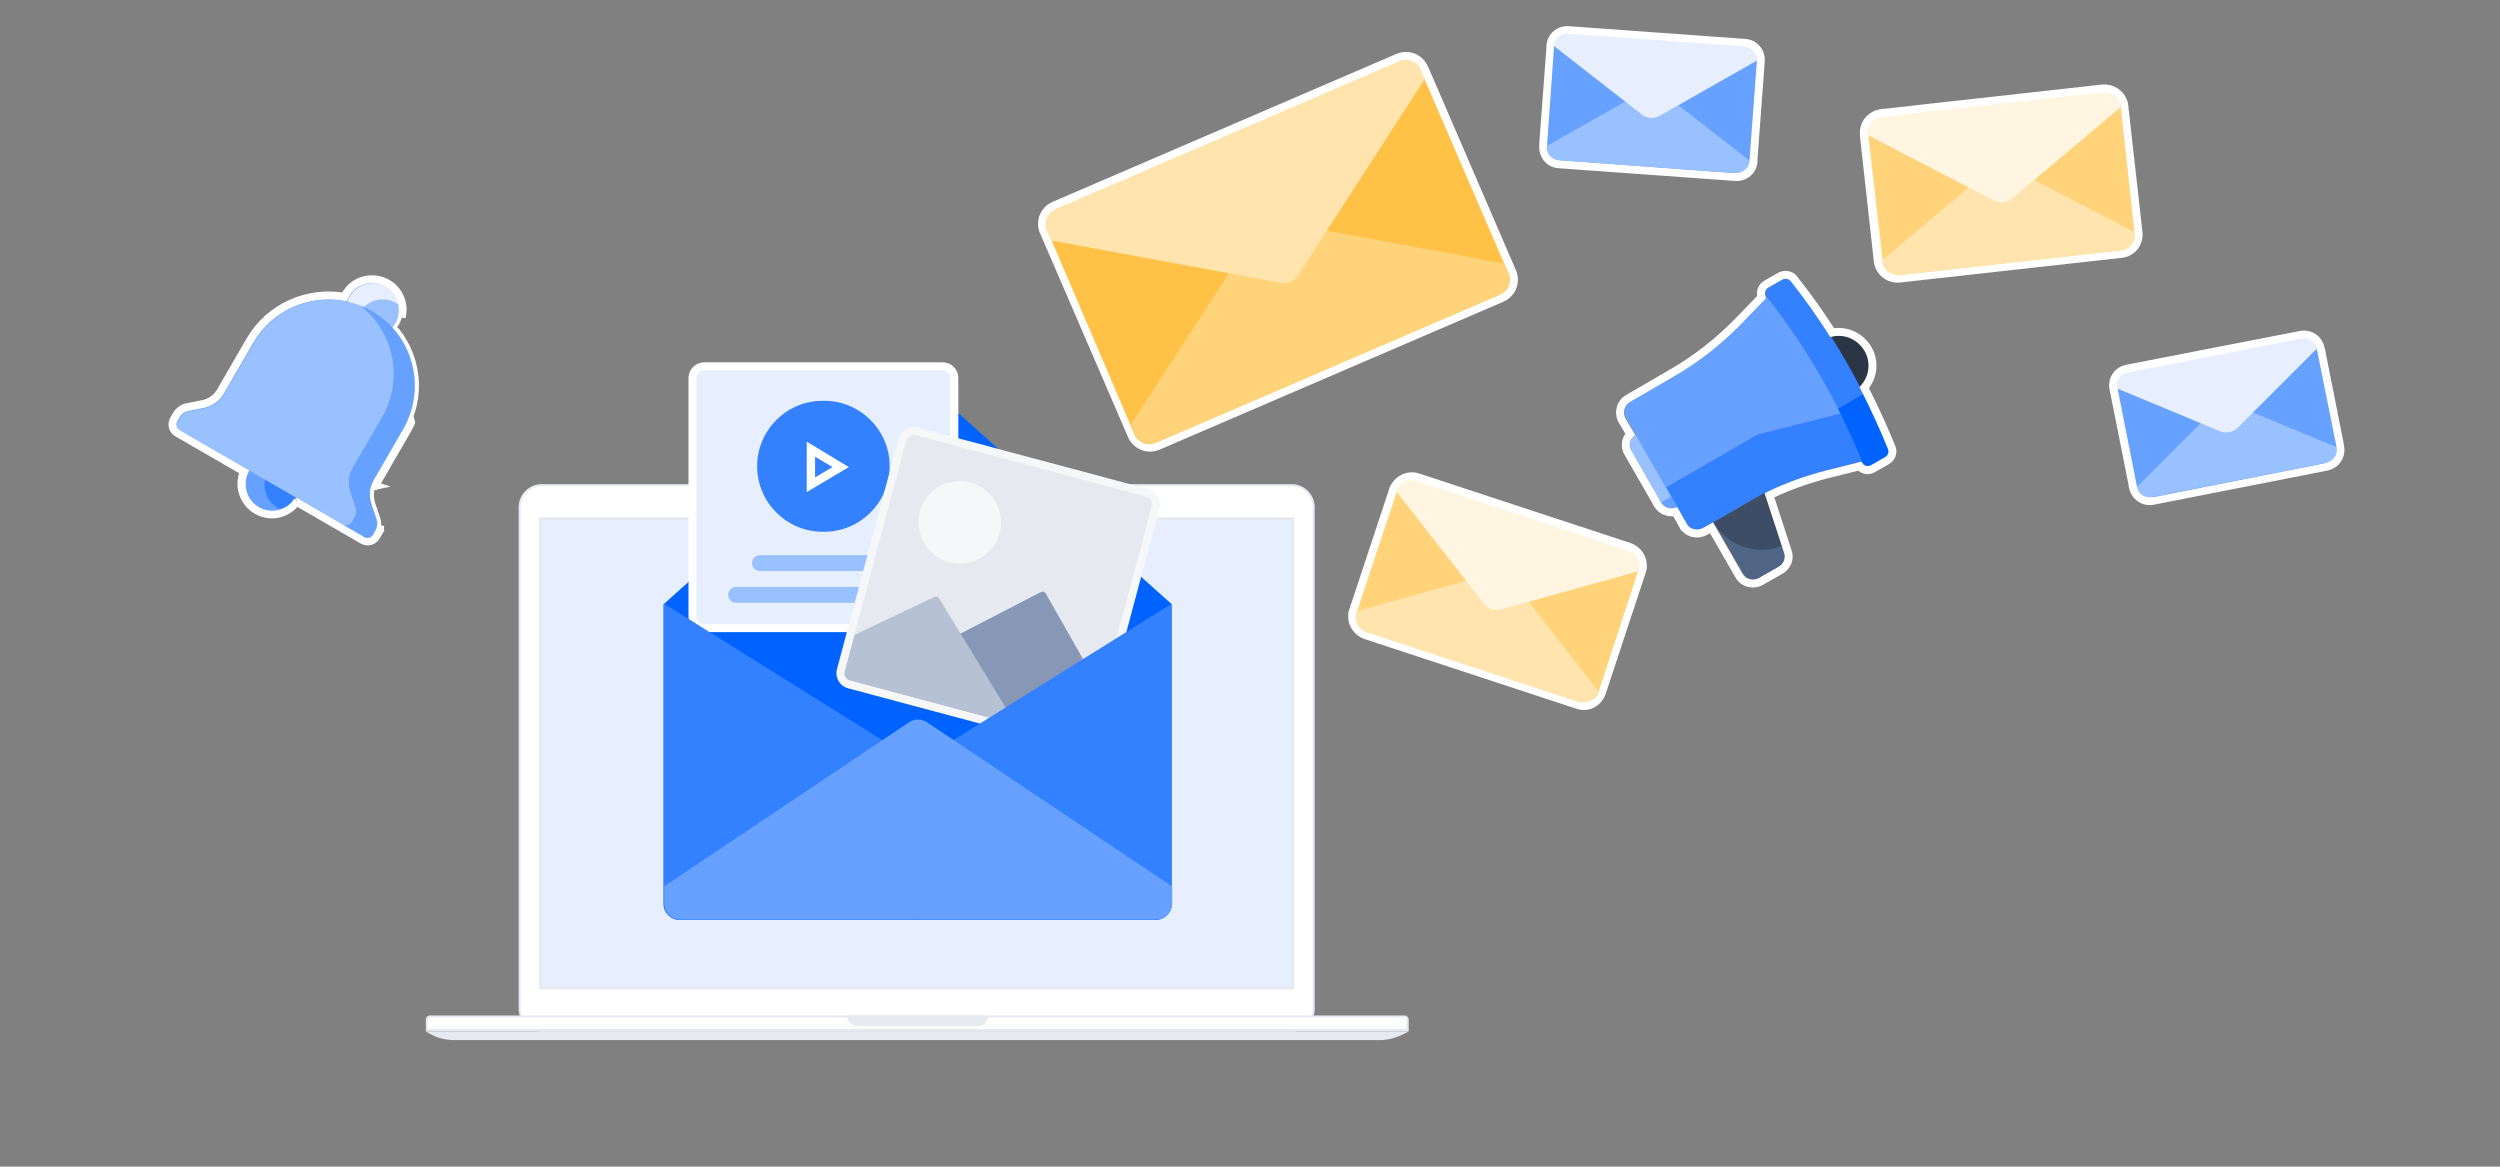 <?xml version="1.0" encoding="utf-8"?>
<!-- Generator: Adobe Illustrator 25.4.1, SVG Export Plug-In . SVG Version: 6.00 Build 0)  -->
<svg version="1.1" id="Layer_1" xmlns="http://www.w3.org/2000/svg" xmlns:xlink="http://www.w3.org/1999/xlink" x="0px" y="0px"
	 viewBox="0 0 630 294" style="enable-background:new 0 0 630 294;" xml:space="preserve">
<rect x="0" y="0" width="630" height="294" fill="#808080" stroke="none"/>
<style type="text/css">
	.st0{fill-rule:evenodd;clip-rule:evenodd;fill:#E6E9F0;}
	.st1{fill-rule:evenodd;clip-rule:evenodd;fill:#FFFFFF;}
	.st2{fill-rule:evenodd;clip-rule:evenodd;fill:#B6C1D3;}
	.st3{clip-path:url(#SVGID_00000165219201777996916970000000958678641438073524_);}
	.st4{fill:#E7EFFF;stroke:#E6E9F0;stroke-width:0.684;}
	.st5{fill-rule:evenodd;clip-rule:evenodd;fill:#0062FF;}
	.st6{fill:#E7EFFF;}
	.st7{fill:#3381FF;}
	.st8{fill:#FFFFFF;}
	.st9{fill-rule:evenodd;clip-rule:evenodd;fill:#99C0FF;}
	.st10{fill:none;stroke:#FFFFFF;stroke-width:2;}
	.st11{fill:#E6E9F0;}
	.st12{fill-rule:evenodd;clip-rule:evenodd;fill:#F5F7F9;}
	.st13{fill-rule:evenodd;clip-rule:evenodd;fill:#8698B6;}
	.st14{fill:none;stroke:#F5F7F9;stroke-width:2;}
	.st15{fill-rule:evenodd;clip-rule:evenodd;fill:#3381FF;}
	.st16{fill-rule:evenodd;clip-rule:evenodd;fill:#66A1FF;}
	.st17{fill:#FFE4AD;stroke:#FFFFFF;stroke-width:2;}
	.st18{fill-rule:evenodd;clip-rule:evenodd;fill:#FFC247;}
	.st19{fill-rule:evenodd;clip-rule:evenodd;fill:#FFD37A;}
	.st20{fill-rule:evenodd;clip-rule:evenodd;fill:#FFE4AD;}
	.st21{fill:#FFF5E0;stroke:#FFFFFF;stroke-width:2;}
	.st22{fill-rule:evenodd;clip-rule:evenodd;fill:#FFF5E0;}
	.st23{fill:#E7EFFF;stroke:#FFFFFF;stroke-width:2;}
	.st24{fill-rule:evenodd;clip-rule:evenodd;fill:#E7EFFF;}
	.st25{fill:#99C0FF;}
	.st26{fill:#66A1FF;}
	.st27{fill:#2A3546;}
	.st28{fill:#506586;}
	.st29{fill-rule:evenodd;clip-rule:evenodd;fill:#3D4D66;}
	.st30{fill:#66A1FF;stroke:#FFFFFF;stroke-width:2;}
</style>
<g>
	<path class="st0" d="M136.5,122h189c3.2,0,5.8,2.6,5.8,5.8v126.4c0,3.2-2.6,5.8-5.8,5.8h-189c-3.2,0-5.8-2.6-5.8-5.8V127.8
		C130.7,124.6,133.3,122,136.5,122z"/>
	<path class="st1" d="M136.5,122.5h189c2.9,0,5.3,2.4,5.3,5.3v126.4c0,2.9-2.4,5.3-5.3,5.3h-189c-2.9,0-5.3-2.4-5.3-5.3V127.8
		C131.2,124.9,133.6,122.5,136.5,122.5z"/>
	<path class="st0" d="M108.3,255.9h245.6c0.6,0,1.1,0.5,1.1,1.1v2.9H107.3V257C107.3,256.4,107.7,255.9,108.3,255.9z"/>
	<path class="st1" d="M108.3,256.4h245.6c0.3,0,0.5,0.2,0.5,0.5v2.4H107.8V257C107.8,256.7,108,256.4,108.3,256.4z"/>
	<path class="st0" d="M107.3,259.9H355l-1.1,0.6c-1.9,1-4.1,1.6-6.2,1.6H114.5c-2.2,0-4.3-0.5-6.2-1.6L107.3,259.9z"/>
	<path class="st0" d="M213.4,255.9H249v0.1c0,1.5-1.2,2.6-2.6,2.6h-30.3c-1.5,0-2.6-1.2-2.6-2.6V255.9z"/>
	<path class="st0" d="M231.1,127.4c0.4,0,0.8-0.4,0.8-0.8c0-0.4-0.4-0.8-0.8-0.8c-0.4,0-0.8,0.4-0.8,0.8
		C230.3,127,230.7,127.4,231.1,127.4z"/>
	<path class="st2" d="M231.1,127c0.2,0,0.4-0.2,0.4-0.4c0-0.2-0.2-0.4-0.4-0.4c-0.2,0-0.4,0.2-0.4,0.4
		C230.7,126.8,230.9,127,231.1,127z"/>
	<g>
		<defs>
			<rect id="SVGID_1_" x="135.8" y="130.3" width="190.4" height="119"/>
		</defs>
		<clipPath id="SVGID_00000157989535555648010920000008319541448620692656_">
			<use xlink:href="#SVGID_1_"  style="overflow:visible;"/>
		</clipPath>
		<g style="clip-path:url(#SVGID_00000157989535555648010920000008319541448620692656_);">
			<path class="st4" d="M136.2,130.7h189.7V249H136.2V130.7z"/>
		</g>
	</g>
</g>
<g>
	<path class="st5" d="M167.3,152.2l61.3-54.9c1.5-1.4,3.8-1.4,5.3,0l61.3,54.9v75.6c0,2.2-1.8,4-4,4h-120c-2.2,0-4-1.8-4-4V152.2z"
		/>
	<g>
		<path class="st6" d="M177.5,92.3h60c1.7,0,3,1.3,3,3v60c0,1.7-1.3,3-3,3h-60c-1.7,0-3-1.3-3-3v-60
			C174.5,93.6,175.9,92.3,177.5,92.3z"/>
		<g>
			<g>
				<path class="st7" d="M207.3,101h0.4c9.1,0,16.5,7.4,16.5,16.5v0c0,9.1-7.4,16.5-16.5,16.5h-0.4c-9.1,0-16.5-7.4-16.5-16.5v0
					C190.8,108.4,198.2,101,207.3,101z"/>
				<path class="st8" d="M203.3,111.3V124l10.6-6.3L203.3,111.3z M205.4,115.1l4.4,2.6l-4.4,2.6V115.1z"/>
				<path class="st9" d="M189.5,141.9c0-1.1,0.9-2,2-2h32c1.1,0,2,0.9,2,2c0,1.1-0.9,2-2,2h-32C190.4,143.9,189.5,143,189.5,141.9z"
					/>
				<path class="st9" d="M183.5,149.9c0-1.1,0.9-2,2-2h44c1.1,0,2,0.9,2,2c0,1.1-0.9,2-2,2h-44C184.4,151.9,183.5,151,183.5,149.9z"
					/>
			</g>
		</g>
	</g>
	<path class="st10" d="M177.5,92.3h60c1.7,0,3,1.3,3,3v60c0,1.7-1.3,3-3,3h-60c-1.7,0-3-1.3-3-3v-60
		C174.5,93.6,175.9,92.3,177.5,92.3z"/>
	<g>
		<path class="st11" d="M231.1,108.7l58,15.5c1.6,0.4,2.6,2.1,2.1,3.7l-15.5,58c-0.4,1.6-2.1,2.6-3.7,2.1l-58-15.5
			c-1.6-0.4-2.6-2.1-2.1-3.7l15.5-58C227.9,109.2,229.5,108.3,231.1,108.7z"/>
		<g>
			<g>
				<path class="st12" d="M239.2,141.7c5.5,1.5,11.2-1.8,12.7-7.4c1.5-5.5-1.8-11.3-7.4-12.7c-5.5-1.5-11.3,1.8-12.7,7.4
					C230.4,134.5,233.7,140.2,239.2,141.7z"/>
				<path class="st13" d="M274.2,187.5l-56.6-15.2l44.7-23.1c0.4-0.2,0.9-0.1,1.2,0.3l14.2,25L274.2,187.5z"/>
				<path class="st2" d="M215.3,160l20.2-9.6c0.4-0.2,0.9,0,1.1,0.3l19.5,32L212.4,171L215.3,160z"/>
			</g>
		</g>
	</g>
	<path class="st14" d="M231.1,108.7l58,15.5c1.6,0.4,2.6,2.1,2.1,3.7l-15.5,58c-0.4,1.6-2.1,2.6-3.7,2.1l-58-15.5
		c-1.6-0.4-2.6-2.1-2.1-3.7l15.5-58C227.9,109.2,229.5,108.3,231.1,108.7z"/>
	<path class="st15" d="M167.3,152.1l64,40v39.7h-60c-2.2,0-4-1.8-4-4V152.1z"/>
	<path class="st15" d="M295.3,152.1l-64,40v39.7h60c2.2,0,4-1.8,4-4V152.1z"/>
	<path class="st16" d="M167.3,223.4l61.8-41.4c1.3-0.9,3.1-0.9,4.5,0l61.8,41.4v4.3c0,2.2-1.8,4-4,4h-120c-2.2,0-4-1.8-4-4V223.4z"
		/>
</g>
<path class="st17" d="M360.2,20.1L360.2,20.1l-0.2-0.5l-1.1-2.5c-1.1-2.5-4-3.7-6.6-2.6l-86.7,37.3c-2.5,1.1-3.7,4-2.6,6.6l1.1,2.5
	l0.2,0.5l0,0c0,0.1,0.1,0.2,0.1,0.2l20.8,48.2c1.1,2.5,4,3.7,6.6,2.6l86.7-37.3c2.5-1.1,3.7-4,2.6-6.6c0,0,0,0,0,0l0,0l0,0l0,0l0,0
	l-20.8-48.2C360.2,20.3,360.2,20.2,360.2,20.1z"/>
<path class="st18" d="M265.3,61.3c-1.2-2.9,1.2-6,4.3-5.5l52.5,8l12.5,29.1l-43.4,18.7c-2,0.9-4.4-0.1-5.3-2.1L265.3,61.3z"/>
<path class="st18" d="M359.3,20.8c-1.2-2.9-5.2-3.3-7-0.7l-30.3,43.7l12.5,29.1L378,74.2c2-0.9,3-3.2,2.1-5.3L359.3,20.8z"/>
<path class="st19" d="M285,107l32-49.5c0.9-1.4,2.5-2.1,4.1-1.8l58,10.7l1.1,2.5c0.9,2-0.1,4.4-2.1,5.3l-86.7,37.3
	c-2,0.9-4.4-0.1-5.3-2.1L285,107z"/>
<path class="st20" d="M359,20l-32,49.5c-0.9,1.4-2.5,2.1-4.1,1.8l-58-10.7l-1.1-2.5c-0.9-2,0.1-4.4,2.1-5.3l86.7-37.3
	c2-0.9,4.4,0.1,5.3,2.1L359,20z"/>
<path class="st21" d="M403.7,174.5L403.7,174.5l10.1-30.6c0.1-0.3,0.1-0.5,0.2-0.8c0.2-2.3-1.1-4.5-3.4-5.3l-53.2-17.5
	c-2.3-0.8-4.7,0.2-5.9,2.2c-0.1,0.2-0.3,0.5-0.4,0.7l0,0.1c0,0,0,0.1,0,0.1l0,0l-0.1,0.2l0,0l-10,30.2l1,0.3l-1-0.3
	c-0.9,2.6,0.6,5.4,3.2,6.3l53.2,17.5C400,178.6,402.8,177.2,403.7,174.5L403.7,174.5L403.7,174.5L403.7,174.5z"/>
<path class="st19" d="M352.1,123.6c0.5-1.5,2.4-1.9,3.4-0.7l21.8,26.2l-6.2,18.8l-26.6-8.8c-2.1-0.7-3.2-3-2.5-5.1L352.1,123.6z"/>
<path class="st19" d="M412.9,143.6c0.5-1.5-0.8-2.9-2.4-2.6l-33.1,8.1l-6.2,18.8l26.6,8.8c2.1,0.7,4.4-0.4,5.1-2.5L412.9,143.6z"/>
<path class="st20" d="M342,154l34.5-9.6c1.6-0.4,3.2,0.1,4.2,1.4l22,28.3l-0.1,0.2c-0.7,2.1-3,3.2-5.1,2.5l-53.2-17.5
	c-2.1-0.7-3.2-3-2.5-5.1L342,154z"/>
<path class="st22" d="M412.7,144l-34.5,9.6c-1.6,0.4-3.2-0.1-4.2-1.4L352,124l0.1-0.2c0.7-2.1,3-3.2,5.1-2.5l53.2,17.5
	c2.1,0.7,3.2,3,2.5,5.1L412.7,144z"/>
<path class="st21" d="M538.9,58.5L538.9,58.5l-3.6-32c0-0.3-0.1-0.6-0.2-0.8c-0.7-2.2-2.9-3.6-5.3-3.4l-55.7,6.2
	c-2.4,0.3-4.2,2.2-4.4,4.5c0,0.3,0,0.5,0,0.8l0,0.1c0,0,0,0.1,0,0.1v0l0,0.2v0l3.5,31.6c0.3,2.7,2.8,4.7,5.5,4.4l55.7-6.2
	C537.3,63.8,539.2,61.3,538.9,58.5L538.9,58.5L538.9,58.5L538.9,58.5L538.9,58.5z"/>
<path class="st19" d="M470.8,33.7c-0.2-1.6,1.4-2.7,2.9-2l30.8,14.8l2.2,19.7l-27.8,3.1c-2.2,0.2-4.2-1.3-4.4-3.5L470.8,33.7z"/>
<path class="st19" d="M534.4,26.6c-0.2-1.6-2-2.3-3.2-1.3l-26.8,21.2l2.2,19.7l27.8-3.1c2.2-0.2,3.8-2.2,3.5-4.4L534.4,26.6z"/>
<path class="st20" d="M474.3,65.6l27.4-23.1c1.2-1,3-1.2,4.4-0.5l31.8,16.5l0,0.2c0.2,2.2-1.3,4.2-3.5,4.4l-55.7,6.2
	c-2.2,0.2-4.2-1.3-4.4-3.5L474.3,65.6z"/>
<path class="st22" d="M534.4,27L507,50.1c-1.2,1-3,1.2-4.4,0.5l-31.8-16.5l0-0.2c-0.2-2.2,1.3-4.2,3.5-4.4l55.7-6.2
	c2.2-0.2,4.2,1.3,4.4,3.5L534.4,27z"/>
<path class="st23" d="M443.7,15.7l0-0.3c0.2-2.4-1.6-4.5-4-4.6l-44.4-3.2c-2.4-0.2-4.5,1.6-4.6,4l0,0.5l0,0l-1.8,24
	c0,0.1,0,0.1,0,0.2l0,0l0,0.5c-0.2,2.4,1.6,4.5,4,4.6l44.4,3.2c2.4,0.2,4.5-1.6,4.6-4l0-0.5l0,0c0-0.1,0-0.1,0-0.2L443.7,15.7
	C443.7,15.7,443.7,15.7,443.7,15.7z"/>
<path class="st16" d="M391.6,12c0.1-1.6,1.9-2.4,3.2-1.5l21.5,15.7L415.1,42l-21.5-1.6c-2.2-0.2-3.9-2.1-3.7-4.3L391.6,12z"/>
<path class="st16" d="M442.7,15.7c0.1-1.6-1.5-2.6-2.9-1.9l-23.5,12.4L415.1,42l21.5,1.6c2.2,0.2,4.1-1.5,4.3-3.7L442.7,15.7z"/>
<path class="st9" d="M389.8,36.8l24.5-13.9c1.4-0.8,3.2-0.7,4.4,0.3l22.2,17.3c-0.1,1.8-1.7,3.2-3.6,3.1l-44.4-3.2
	C391,40.3,389.6,38.7,389.8,36.8z"/>
<path class="st24" d="M442.7,15.3l-24.5,13.9c-1.4,0.8-3.2,0.7-4.4-0.3l-22.2-17.3c0.1-1.8,1.7-3.2,3.6-3.1l44.4,3.2
	C441.4,11.9,442.8,13.5,442.7,15.3z"/>
<path class="st23" d="M584.9,88.1l-0.1-0.3c-0.5-2.4-2.7-3.9-5.1-3.4L536,92.9c-2.4,0.5-3.9,2.7-3.4,5.1l0.1,0.5l0,0l4.7,23.6
	c0,0.1,0,0.1,0,0.2l0,0l0.1,0.5c0.5,2.3,2.7,3.9,5.1,3.4l43.7-8.6c2.4-0.5,3.9-2.7,3.4-5.1l-0.1-0.5l0,0c0-0.1,0-0.1,0-0.2
	L584.9,88.1C584.9,88.1,584.9,88.1,584.9,88.1z"/>
<path class="st16" d="M533.7,98.2c-0.3-1.5,1.2-2.8,2.7-2.3l24.8,9.5l3.1,15.6l-21.2,4.2c-2.2,0.4-4.3-1-4.7-3.2L533.7,98.2z"/>
<path class="st16" d="M583.9,88.3c-0.3-1.5-2.2-2.1-3.3-1.1l-19.4,18.2l3.1,15.6l21.2-4.2c2.2-0.4,3.6-2.5,3.2-4.7L583.9,88.3z"/>
<path class="st9" d="M538.5,122.7l19.9-19.9c1.1-1.1,2.9-1.5,4.4-0.9l26,10.8c0.4,1.8-0.8,3.6-2.6,3.9l-43.7,8.6
	C540.6,125.7,538.8,124.5,538.5,122.7z"/>
<path class="st24" d="M583.8,87.9l-19.9,19.9c-1.1,1.1-2.9,1.5-4.4,0.9l-26-10.8c-0.4-1.8,0.8-3.6,2.6-3.9l43.7-8.6
	C581.7,84.9,583.5,86.1,583.8,87.9z"/>
<path class="st25" d="M412.3,109.5l1.1-0.6c1.5-0.9,3.4-0.3,4.3,1.1l7.4,12.8c0.9,1.5,0.3,3.4-1.1,4.3l-1.1,0.6
	c-1.5,0.9-3.4,0.3-4.3-1.1l-7.4-12.8C410.3,112.3,410.8,110.4,412.3,109.5z"/>
<path class="st26" d="M418.6,126.6l6.5-3.7c0.8,1.4,0.3,3.3-1.1,4.1l-1.3,0.7C421.2,128.6,419.4,128.1,418.6,126.6z"/>
<circle class="st27" cx="463.5" cy="92" r="7.5"/>
<path class="st28" d="M431.8,131.6l13-7.5l5,15.1c0.5,1.4-0.1,2.9-1.4,3.7l-4.9,2.8c-1.5,0.9-3.4,0.3-4.2-1.1L431.8,131.6z"/>
<path class="st26" d="M409.8,105.4c-0.9-1.5-0.3-3.4,1.1-4.3l11-6.4c6.2-3.6,11.8-8,16.8-13.1l8.9-9.2c1.4-1.5,3.9-1.2,4.9,0.6
	l21.8,37.7c1,1.8,0.1,4.1-1.9,4.6l-12.4,3.2c-6.9,1.8-13.5,4.5-19.7,8l-11,6.4c-1.5,0.9-3.4,0.3-4.3-1.1L409.8,105.4z"/>
<path class="st15" d="M409.8,105.4C409.8,105.4,409.8,105.4,409.8,105.4l15.3,26.5c0.9,1.5,2.8,2,4.3,1.1l11-6.4
	c6.2-3.6,12.8-6.3,19.7-8l12.4-3.2c2-0.5,3-2.8,1.9-4.6l-4.7-8.1l-26.8,6.8l-23,13.3L409.8,105.4z"/>
<path class="st7" d="M451.5,70.8c-0.5-0.7-1.5-0.8-2.2-0.4l-3.5,2c-0.9,0.5-1.1,1.7-0.5,2.5c9.9,12.6,18,26.6,24,41.5
	c0.4,0.9,1.5,1.3,2.4,0.8l3.5-2c0.7-0.4,1-1.3,0.7-2.1C469.8,97.9,461.6,83.6,451.5,70.8z"/>
<path class="st5" d="M449.3,70.4l-3.6,2.1c0,0,0,0,0,0L449.3,70.4C449.3,70.4,449.3,70.4,449.3,70.4z M463.2,103l6.2-3.6
	c0.1-0.1,0.2-0.1,0.3-0.2c2.3,4.5,4.4,9.1,6.2,13.8c0.3,0.8,0,1.7-0.7,2.1l-3.5,2c-0.9,0.5-2,0.1-2.4-0.8
	C467.4,111.8,465.4,107.4,463.2,103z"/>
<path class="st29" d="M431.8,131.6c3.5,6.1,11,8.5,17.4,5.9l-4.4-13.4L431.8,131.6z"/>
<path class="st10" d="M410.3,114.2l6.9,12l0.4,0.8l0.1,0.1c0.9,1.6,2.8,2.3,4.5,1.9l1.9,3.4l0.9-0.5l-0.9,0.5c1.1,2,3.6,2.6,5.6,1.5
	l1.6-0.9l6.9,12c1.1,2,3.6,2.6,5.6,1.5l4.9-2.8c1.7-1,2.5-3,1.8-4.8l-4.6-14.1c4.6-2.2,9.3-3.9,14.3-5.2l8.4-2.1
	c0.8,1,2.2,1.3,3.4,0.6l3.5-2c1.2-0.7,1.7-2.1,1.2-3.3c-1.9-4.7-4-9.3-6.3-13.9c-0.2-0.4-0.4-0.8-0.6-1.2c2.3-2.7,2.8-6.6,0.9-9.8
	c-1.9-3.2-5.5-4.8-9-4.1c-3-4.7-6.2-9.2-9.6-13.5c-0.8-1.1-2.3-1.3-3.5-0.7l-3.5,2c-1.2,0.7-1.6,2.1-1.2,3.3l-6,6.2
	c-4.9,5-10.5,9.4-16.6,12.9l-11,6.4c-2,1.1-2.6,3.7-1.5,5.6l2,3.4C409.6,110.6,409.3,112.6,410.3,114.2z"/>
<path class="st30" d="M70.8,129.3c1.5-0.5,2.9-1.5,3.9-2.8 M70.8,129.3l-0.3-1 M70.8,129.3L70.8,129.3l-0.3-1 M70.8,129.3
	c-2,0.6-4.2,0.4-6.1-0.7c-3.4-2-4.8-6.2-3.2-9.8 M74.8,126.5l-4.2,1.9 M74.8,126.5l16.6,9.6c1.2,0.7,2.7,0.3,3.4-0.9l0.7-1.2
	l-0.9-0.5l0.9,0.5c0.1-0.1,0.1-0.3,0.2-0.4c0-0.1,0.1-0.2,0.1-0.3h0l-0.9-0.3c0.2-0.6,0.2-1.3,0-2l-1.3-3.9c-0.5-1.6-0.5-3.4,0.1-5
	 M74.8,126.5l19.8-4.1l-0.9-0.3 M70.5,128.3c-1.7,0.5-3.6,0.4-5.3-0.6c-3.1-1.8-4.2-5.8-2.6-8.9l-0.3,0.5l-0.8-0.5 M61.5,118.8
	c0.1-0.2,0.2-0.5,0.4-0.7c0-0.1,0.1-0.1,0.1-0.2l37.6-36.5c0.4-0.7,0.7-1.5,0.8-2.4l1,0.1l0,0c0.1-0.7,0.1-1.4,0-2
	c-0.3-2.3-1.6-4.5-3.8-5.7c-3.7-2.1-8.4-0.9-10.5,2.8c-0.1,0.2-0.2,0.4-0.3,0.6c-9.1-1.6-18.8,2.4-23.8,11l-7.4,12.8
	c-0.9,1.6-2.5,2.8-4.4,3.2l-4,0.8c-1.1,0.2-2.1,0.9-2.7,1.9l-0.7,1.2c-0.7,1.2-0.3,2.7,0.9,3.4L61.5,118.8z M93.7,122.1
	c0.1-0.2,0.1-0.3,0.2-0.5c0.1-0.2,0.2-0.5,0.4-0.7l7.4-12.8c0.4-0.7,0.7-1.3,1-2c0.2-0.4,0.4-0.8,0.5-1.2 M93.7,122.1l0.9,0.3
	c0.1-0.1,0.1-0.3,0.2-0.4c0.1-0.2,0.2-0.4,0.3-0.6l7.4-12.8c0.4-0.7,0.8-1.4,1.1-2.1l-0.4-1.6 M103.2,104.8
	c2.9-7.7,1.1-16.4-4.3-22.3L103.2,104.8z"/>
<circle class="st26" cx="68.6" cy="122" r="6.7"/>
<path class="st15" d="M71.4,115.9c0.2,0.1,0.3,0.2,0.5,0.3c3.2,1.8,4.3,5.9,2.4,9.1c-0.9,1.5-2.2,2.6-3.8,3
	c-0.2-0.1-0.3-0.2-0.5-0.3c-3.2-1.8-4.3-5.9-2.4-9.1C68.5,117.4,69.9,116.4,71.4,115.9z"/>
<circle class="st6" cx="93.9" cy="78.1" r="6.7"/>
<path class="st9" d="M90.5,83.9c3.2,1.8,7.3,0.7,9.1-2.4c0.9-1.5,1.1-3.2,0.7-4.8c-0.2-0.1-0.4-0.3-0.6-0.4c-3.1-1.8-7.2-0.7-9,2.4
	c-0.9,1.6-1.1,3.4-0.6,5C90.3,83.8,90.4,83.8,90.5,83.9z"/>
<path class="st25" d="M93.6,127.1c-0.7-2.1-0.5-4.3,0.6-6.2l7.4-12.8c6-10.5,2.4-23.8-7.9-29.7c-10.3-5.9-23.6-2.5-29.7,8l-7.4,12.8
	c-1.1,1.9-2.9,3.2-5.1,3.7l-4,0.8c-0.9,0.2-1.6,0.7-2,1.5l-0.7,1.2c-0.4,0.7-0.2,1.7,0.6,2.1l46.5,26.9c0.7,0.4,1.7,0.2,2.1-0.6
	l0.7-1.2c0.4-0.8,0.5-1.7,0.3-2.5L93.6,127.1z"/>
<path class="st16" d="M88.9,117.8c-1.1,1.9-1.3,4.1-0.6,6.2l1.3,3.9c0.3,0.8,0.2,1.7-0.3,2.5l-0.7,1.2c-0.4,0.7-1.4,1-2.1,0.6
	l5.3,3.1c0.7,0.4,1.7,0.2,2.1-0.6l0.7-1.2c0.4-0.8,0.5-1.7,0.3-2.5l-1.3-3.9c-0.7-2.1-0.5-4.3,0.6-6.2l7.4-12.8
	c6-10.5,2.4-23.8-7.9-29.7c-0.9-0.5-1.8-1-2.8-1.3c8.3,6.5,10.9,18.4,5.4,28L88.9,117.8z"/>
</svg>

